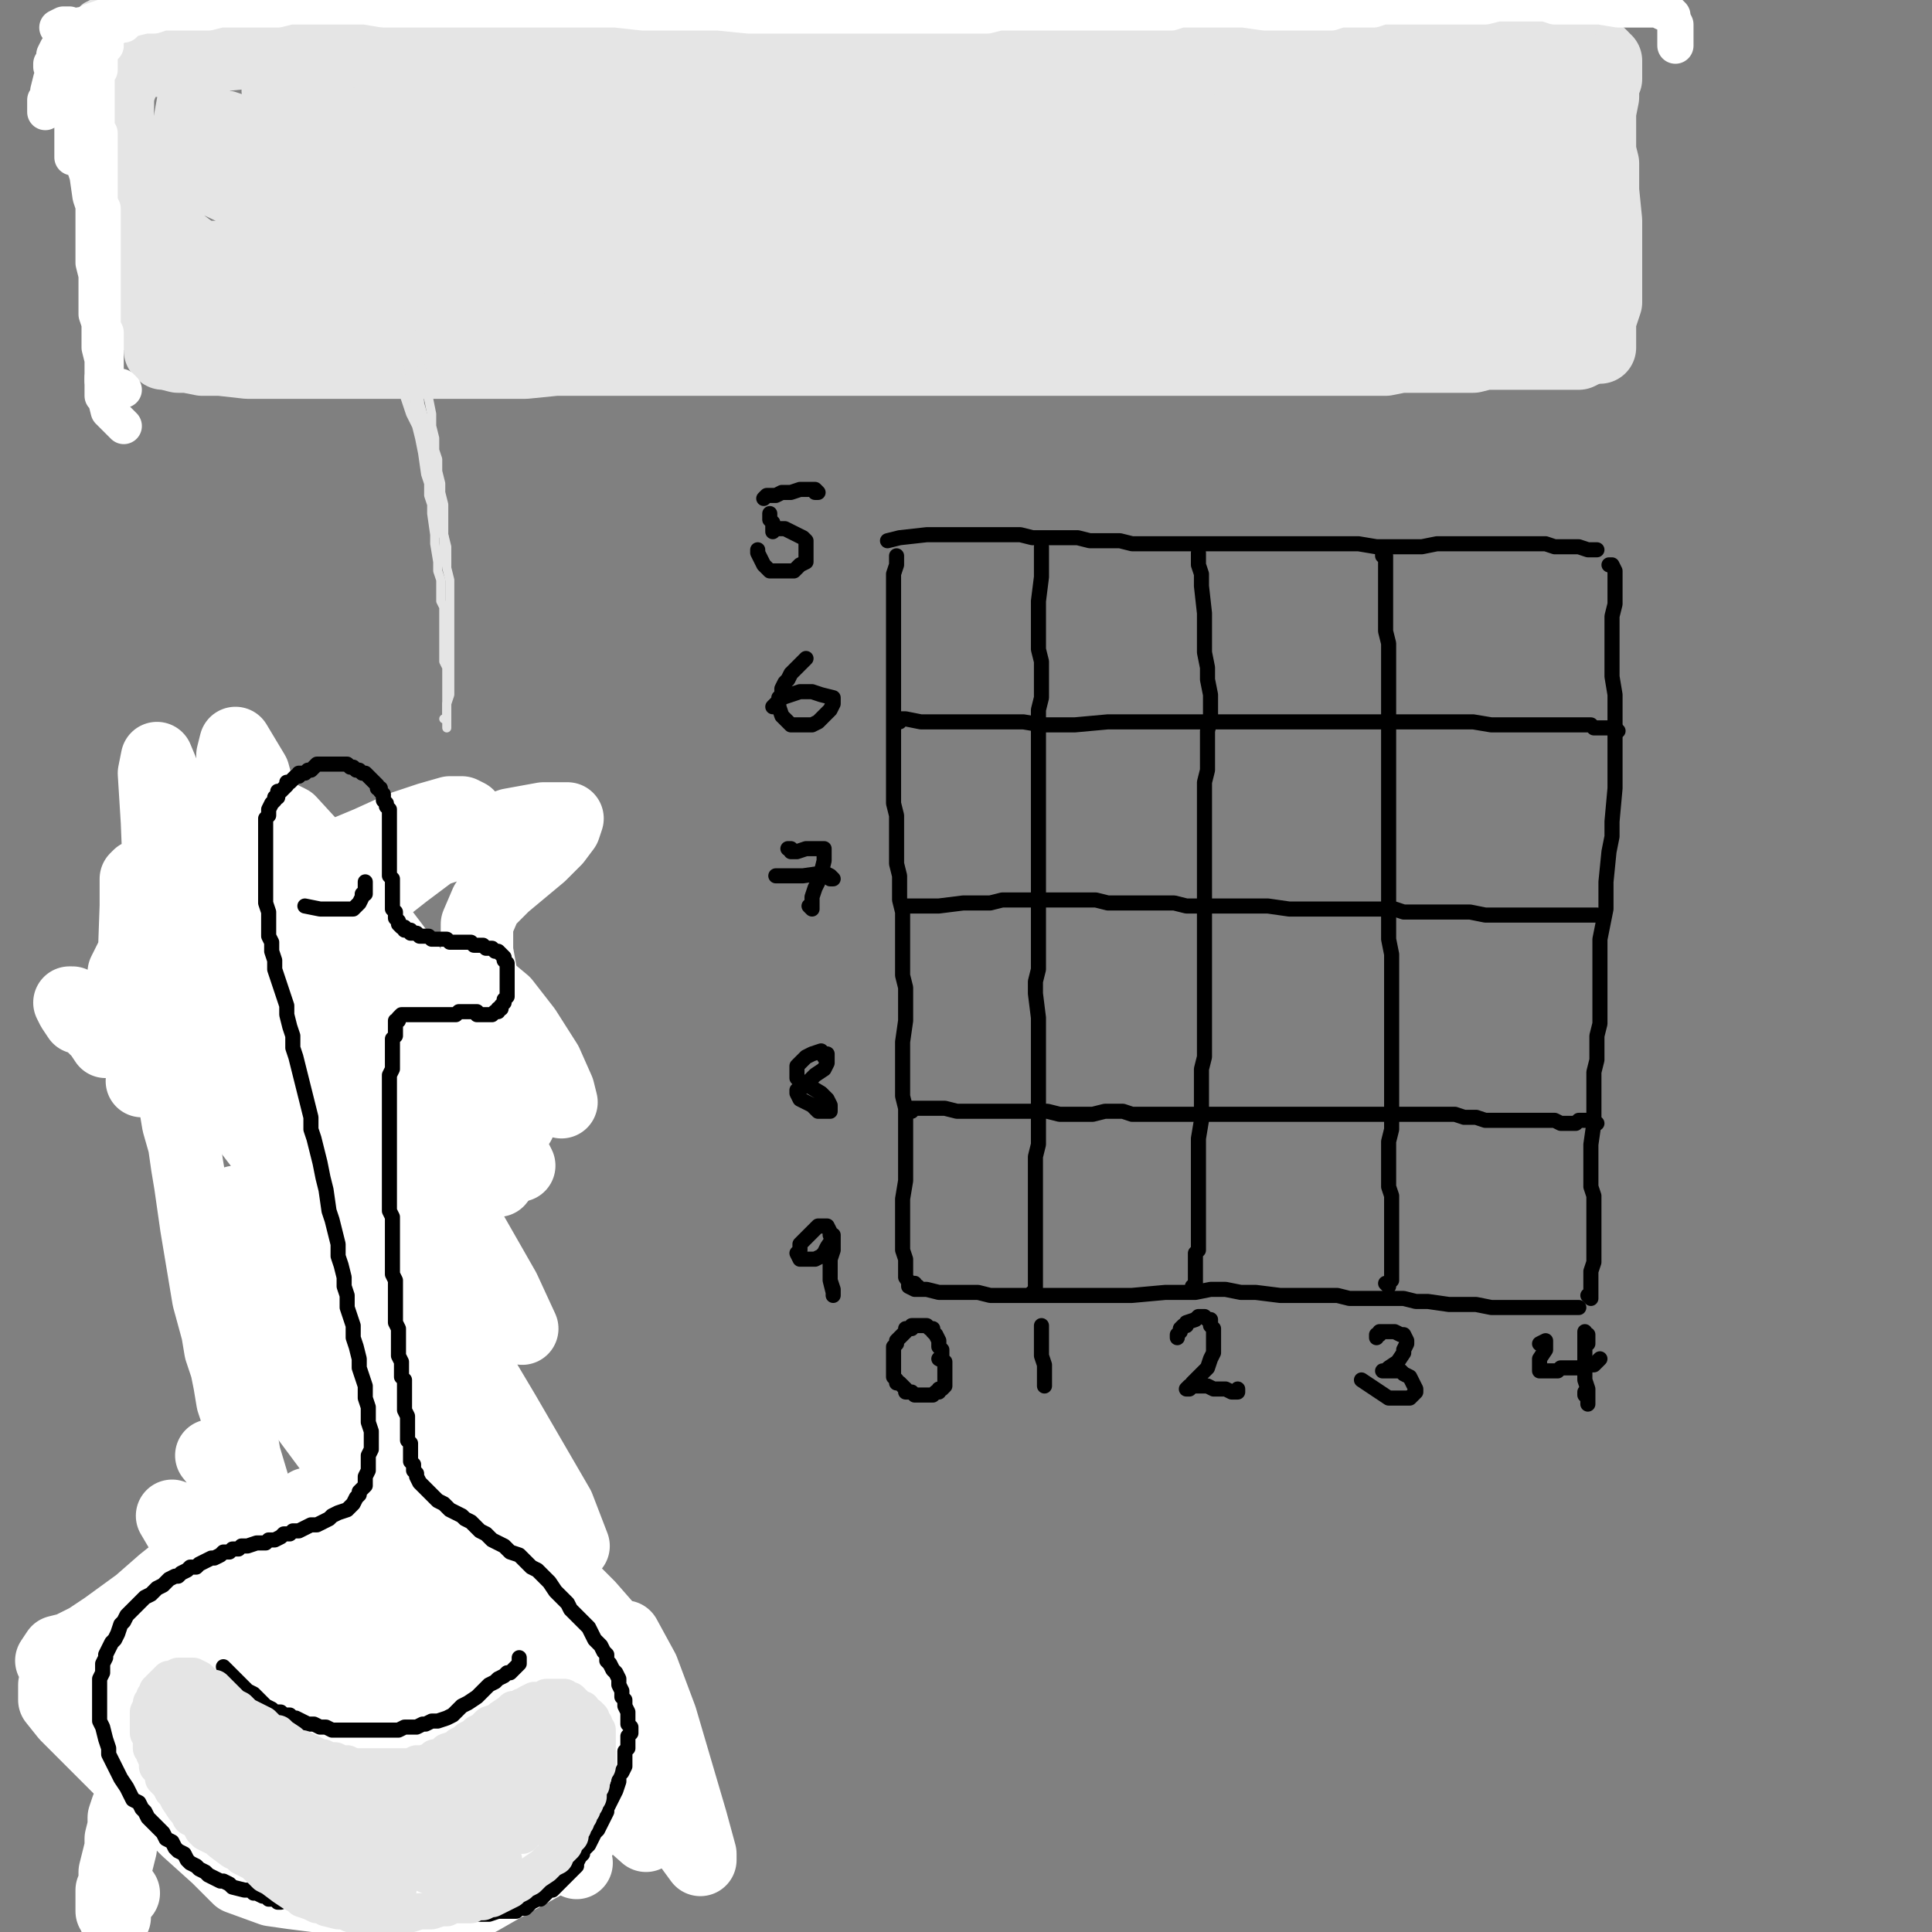 <?xml version="1.0" standalone="yes"?><svg width="640px" height="640px" xmlns="http://www.w3.org/2000/svg" version="1.1"><rect width="100%" height="100%" fill="#808080" stroke="none"/><polyline points="41,632.125 40,633.125 39,633.125 39,633.125 39,632.125 39,631.125 38,629.125 38,626.125 38,624.125 38,622.125 38,620.125 38,618.125 38,613.125 38,611.125 39,608.125 39,606.125 40,603.125 42,598.125 43,596.125 45,594.125 46,592.125 49,589.125 52,588.125 54,586.125 56,585.125 59,584.125 61,583.125 63,582.125 65,581.125 68,579.125 71,578.125 73,576.125 76,575.125 79,573.125 81,571.125 88,567.125 90,565.125 92,562.125 94,559.125 95,556.125 96,553.125 97,550.125 97,546.125 98,542.125 98,538.125 98,532.125 97,523.125 96,518.125 95,512.125 93,502.125 91,497.125 90,491.125 89,486.125 87,481.125 86,475.125 85,470.125 83,466.125 82,460.125 80,454.125 79,447.125 77,441.125 76,435.125 74,429.125 73,422.125 71,416.125 69,410.125 68,404.125 66,399.125 65,393.125 64,388.125 62,377.125 61,371.125 60,366.125 58,355.125 57,349.125 56,344.125 55,334.125 54,329.125 54,324.125 53,320.125 53,315.125 53,311.125 53,306.125 53,302.125 53,299.125 53,295.125 54,289.125 56,283.125 57,281.125 60,276.125 61,274.125 63,273.125 64,271.125 65,269.125 67,268.125 69,267.125 70,266.125 72,266.125 74,265.125 76,265.125 77,265.125 79,265.125 81,265.125 84,266.125 87,267.125 91,269.125 92,271.125 94,272.125 95,274.125 96,275.125 98,279.125 99,281.125 101,284.125 102,286.125 103,288.125 104,291.125 104,294.125 105,296.125 105,299.125 105,301.125 106,304.125 106,309.125 107,311.125 107,313.125 108,315.125 109,317.125 110,318.125 111,320.125 112,321.125 114,322.125 115,323.125 117,324.125 119,324.125 121,325.125 125,326.125 127,327.125 129,327.125 131,327.125 134,328.125 137,328.125 139,329.125 142,329.125 144,329.125 150,330.125 153,331.125 155,331.125 158,332.125 161,335.125 163,337.125 164,338.125 166,341.125 167,343.125 168,348.125 169,353.125 170,356.125 170,358.125 170,360.125 170,362.125 170,363.125 169,364.125 168,365.125 167,366.125 166,367.125 163,368.125 160,369.125 158,369.125 157,370.125 155,370.125 153,370.125 151,370.125 150,370.125 149,370.125 147,370.125 146,370.125 145,370.125 143,370.125 142,370.125 139,369.125 138,369.125 137,369.125 135,369.125 134,369.125 132,369.125 132,368.125 130,368.125 130,368.125 129,368.125 128,368.125 127,367.125 127,367.125 126,367.125 126,367.125 125,366.125 124,366.125 124,366.125 123,366.125 123,366.125 123,366.125 122,366.125 121,366.125 121,366.125 120,366.125 120,366.125 120,366.125 119,366.125 118,366.125 118,366.125 118,366.125 118,366.125 118,366.125 117,366.125 117,366.125 117,366.125 116,366.125 116,366.125 116,366.125 116,366.125 115,366.125 115,366.125 115,366.125 115,366.125 115,366.125 114,366.125 114,366.125 114,366.125 114,367.125 114,367.125 113,367.125 113,367.125 113,368.125 113,368.125 113,369.125 113,369.125 112,369.125 113,370.125 113,371.125 113,371.125 113,371.125 113,372.125 113,372.125 113,373.125 114,373.125 114,374.125 114,374.125 114,374.125 114,376.125 114,376.125 115,377.125 116,378.125 116,378.125 117,379.125 118,379.125 119,380.125 120,380.125 120,381.125 122,381.125 123,382.125 124,382.125 125,382.125 127,383.125 128,383.125 129,383.125 130,384.125 131,385.125 132,386.125 132,387.125 132,388.125 132,389.125 132,389.125 131,390.125 130,390.125 129,391.125 128,392.125 126,392.125 125,392.125 125,392.125 124,392.125 123,392.125 123,392.125 122,392.125 121,392.125 120,392.125 119,393.125 118,393.125 117,393.125 116,394.125 115,395.125 115,395.125 115,396.125 114,396.125 114,397.125 115,398.125 115,398.125 116,399.125 117,400.125 118,400.125 119,401.125 120,401.125 121,402.125 122,403.125 123,403.125 123,404.125 124,404.125 124,404.125 124,405.125 124,405.125 124,406.125 122,407.125 121,408.125 120,408.125 120,409.125 119,409.125 118,410.125 118,410.125 118,410.125 117,411.125 117,412.125 117,412.125 117,413.125 117,413.125 117,414.125 118,414.125 118,415.125 119,416.125 120,417.125 121,417.125 122,418.125 123,419.125 124,420.125 124,420.125 124,421.125 125,422.125 125,422.125 125,423.125 125,423.125 125,424.125 124,424.125 124,425.125 123,425.125 123,425.125 122,426.125 122,426.125 121,427.125 120,427.125 120,427.125 120,428.125 119,428.125 119,429.125 119,430.125 119,430.125 119,431.125 119,431.125 119,432.125 119,432.125 120,432.125 120,433.125 121,434.125 122,434.125 123,435.125 124,436.125 125,437.125 126,438.125 127,439.125 127,439.125 127,440.125 127,440.125 127,441.125 127,441.125 127,441.125 126,442.125 125,443.125 124,443.125 123,444.125 123,444.125 122,445.125 122,445.125 122,446.125 122,446.125 122,447.125 123,449.125 124,450.125 126,451.125 126,452.125 127,453.125 128,454.125 128,454.125 128,455.125 127,456.125 126,456.125 125,456.125 125,457.125 124,457.125 125,459.125 126,459.125 127,460.125 128,461.125 128,462.125 126,463.125 122,465.125 116,466.125 " fill="none" stroke="#000000" stroke-width="5px" stroke-linecap="round" stroke-linejoin="round" /><polyline points="98,314.125 98,314.125 98,314.125 98,313.125 98,313.125 98,312.125 98,311.125 98,310.125 99,309.125 99,308.125 99,307.125 99,303.125 99,300.125 99,298.125 98,297.125 98,295.125 97,292.125 96,291.125 95,290.125 94,289.125 92,287.125 91,287.125 89,286.125 87,286.125 86,286.125 84,286.125 82,286.125 79,287.125 77,288.125 75,289.125 73,290.125 71,292.125 69,294.125 67,296.125 66,298.125 64,300.125 63,303.125 63,305.125 62,308.125 62,311.125 62,314.125 62,317.125 63,319.125 64,321.125 65,323.125 66,325.125 68,326.125 70,328.125 72,329.125 74,329.125 77,330.125 79,330.125 83,329.125 87,328.125 90,326.125 95,323.125 97,320.125 98,317.125 99,314.125 99,312.125 98,310.125 98,308.125 " fill="none" stroke="#000000" stroke-width="5px" stroke-linecap="round" stroke-linejoin="round" /><polyline points="159,267.125 160,267.125 159,267.125 158,268.125 156,269.125 154,271.125 152,273.125 145,277.125 142,279.125 138,282.125 135,285.125 127,290.125 123,292.125 119,294.125 110,299.125 102,303.125 98,306.125 91,310.125 87,312.125 85,313.125 82,315.125 78,317.125 71,320.125 68,322.125 65,323.125 62,325.125 59,327.125 53,329.125 52,330.125 50,331.125 46,333.125 44,334.125 43,335.125 40,336.125 39,337.125 38,337.125 37,338.125 37,338.125 37,338.125 37,339.125 37,339.125 37,339.125 37,339.125 37,339.125 38,339.125 38,339.125 38,339.125 38,339.125 38,338.125 " fill="none" stroke="#000000" stroke-width="5px" stroke-linecap="round" stroke-linejoin="round" /><polyline points="41,627.125 41,627.125 40,628.125 40,628.125 40,628.125 39,628.125 39,627.125 38,627.125 38,626.125 37,626.125 37,627.125 37,630.125 37,631.125 37,633.125 38,634.125 38,635.125 38,635.125 38,634.125 38,632.125 38,630.125 38,627.125 38,623.125 38,620.125 39,616.125 40,612.125 40,609.125 41,605.125 41,602.125 42,599.125 43,597.125 45,594.125 46,592.125 48,589.125 53,586.125 55,585.125 59,582.125 62,581.125 65,580.125 67,578.125 73,576.125 75,575.125 78,574.125 81,572.125 85,570.125 89,566.125 91,563.125 93,560.125 95,553.125 96,549.125 96,544.125 96,540.125 95,530.125 94,525.125 90,513.125 88,507.125 87,502.125 84,492.125 81,482.125 80,476.125 79,470.125 77,464.125 76,458.125 75,453.125 73,447.125 72,441.125 69,430.125 68,424.125 66,412.125 65,406.125 63,392.125 62,386.125 61,379.125 59,372.125 58,366.125 56,354.125 55,348.125 55,342.125 54,337.125 53,332.125 53,327.125 52,322.125 53,312.125 54,308.125 55,303.125 58,295.125 60,291.125 63,288.125 66,285.125 69,282.125 72,278.125 77,274.125 80,272.125 84,270.125 87,270.125 89,271.125 90,272.125 92,275.125 94,280.125 95,285.125 96,292.125 100,305.125 102,311.125 104,317.125 106,322.125 111,330.125 115,332.125 118,334.125 126,336.125 131,336.125 141,334.125 147,333.125 152,332.125 161,332.125 164,334.125 166,336.125 167,339.125 167,343.125 166,348.125 164,353.125 159,362.125 151,366.125 144,364.125 137,359.125 122,346.125 113,337.125 114,338.125 118,343.125 133,363.125 141,374.125 148,384.125 153,391.125 154,394.125 152,392.125 138,374.125 128,361.125 120,350.125 113,342.125 110,340.125 111,343.125 123,369.125 139,404.125 143,417.125 141,424.125 135,418.125 127,406.125 119,393.125 111,381.125 107,374.125 108,374.125 113,382.125 123,398.125 133,419.125 149,453.125 150,459.125 146,456.125 136,444.125 125,426.125 113,407.125 103,393.125 99,390.125 105,403.125 124,446.125 131,464.125 134,473.125 131,474.125 125,466.125 116,451.125 106,432.125 97,417.125 93,409.125 94,409.125 100,418.125 109,433.125 128,471.125 134,482.125 135,485.125 133,482.125 129,472.125 122,455.125 114,436.125 105,417.125 97,399.125 91,382.125 86,368.125 84,357.125 90,344.125 96,341.125 104,339.125 114,336.125 125,335.125 137,337.125 150,341.125 162,348.125 172,355.125 180,361.125 186,365.125 185,361.125 181,352.125 174,341.125 167,332.125 161,327.125 156,337.125 156,352.125 158,367.125 160,379.125 162,388.125 165,391.125 168,387.125 169,378.125 170,366.125 168,353.125 164,339.125 160,326.125 158,315.125 158,306.125 161,299.125 167,293.125 173,288.125 179,283.125 184,278.125 187,274.125 188,271.125 186,271.125 180,271.125 169,273.125 155,278.125 140,283.125 126,286.125 113,288.125 102,290.125 94,291.125 90,292.125 88,293.125 88,292.125 92,291.125 100,288.125 110,284.125 122,279.125 133,274.125 142,271.125 149,269.125 153,269.125 155,270.125 153,273.125 146,280.125 134,289.125 120,300.125 104,313.125 90,324.125 80,331.125 68,341.125 53,353.125 50,355.125 48,357.125 47,358.125 50,354.125 55,347.125 60,336.125 64,323.125 68,310.125 70,301.125 73,296.125 77,298.125 86,319.125 91,335.125 94,344.125 95,346.125 93,339.125 89,321.125 85,302.125 82,284.125 78,263.125 77,250.125 78,246.125 84,256.125 90,278.125 94,299.125 96,313.125 97,320.125 96,319.125 93,312.125 88,298.125 85,286.125 81,274.125 77,264.125 75,261.125 75,268.125 78,284.125 83,312.125 88,328.125 88,331.125 85,327.125 79,316.125 71,296.125 62,275.125 52,251.125 51,256.125 52,272.125 53,297.125 54,334.125 53,338.125 51,335.125 50,328.125 49,319.125 48,307.125 48,297.125 46,290.125 45,291.125 45,300.125 44,328.125 46,339.125 47,344.125 48,342.125 48,335.125 48,318.125 46,314.125 44,316.125 41,322.125 40,331.125 38,339.125 37,343.125 35,345.125 33,342.125 29,338.125 26,334.125 24,332.125 23,332.125 24,334.125 26,337.125 29,337.125 " fill="none" stroke="#ffffff" stroke-width="24px" stroke-linecap="round" stroke-linejoin="round" /><polyline points="114,632.125 113,633.125 113,633.125 112,633.125 111,633.125 108,632.125 106,631.125 101,629.125 98,628.125 95,626.125 92,624.125 89,623.125 86,622.125 83,621.125 79,619.125 74,617.125 65,612.125 61,610.125 57,607.125 54,605.125 51,603.125 48,601.125 45,598.125 41,595.125 38,592.125 35,589.125 32,586.125 30,582.125 28,579.125 26,576.125 25,572.125 23,565.125 22,561.125 22,557.125 23,554.125 24,551.125 25,549.125 27,546.125 31,541.125 36,536.125 39,534.125 42,532.125 44,530.125 48,527.125 52,524.125 59,521.125 62,520.125 65,518.125 69,517.125 73,516.125 76,515.125 80,514.125 86,513.125 90,512.125 94,511.125 97,511.125 101,510.125 104,509.125 107,508.125 109,507.125 111,506.125 112,504.125 113,502.125 113,499.125 113,493.125 113,489.125 112,485.125 111,480.125 109,475.125 108,469.125 104,459.125 102,454.125 98,443.125 96,437.125 95,431.125 93,425.125 91,418.125 89,412.125 87,405.125 85,400.125 82,388.125 80,382.125 79,375.125 77,369.125 75,363.125 74,356.125 72,350.125 70,344.125 69,338.125 68,332.125 66,326.125 66,321.125 65,317.125 65,312.125 65,308.125 67,301.125 69,295.125 71,292.125 72,289.125 76,284.125 77,282.125 79,280.125 81,279.125 85,276.125 87,276.125 88,275.125 90,275.125 92,275.125 93,275.125 94,275.125 95,275.125 98,277.125 99,278.125 100,279.125 102,281.125 104,284.125 105,286.125 106,289.125 107,290.125 107,294.125 108,295.125 108,297.125 108,299.125 108,303.125 108,306.125 109,308.125 110,310.125 110,312.125 111,314.125 111,315.125 112,317.125 113,318.125 114,318.125 115,319.125 116,319.125 117,319.125 118,319.125 119,319.125 121,319.125 123,319.125 125,319.125 127,319.125 128,319.125 132,319.125 134,319.125 136,319.125 138,320.125 140,320.125 142,321.125 144,322.125 146,325.125 148,327.125 148,329.125 149,331.125 150,332.125 150,334.125 151,336.125 151,339.125 151,341.125 151,342.125 151,343.125 150,343.125 149,344.125 147,345.125 145,346.125 143,347.125 142,347.125 140,347.125 139,347.125 137,347.125 136,347.125 134,347.125 133,347.125 131,348.125 129,348.125 128,348.125 126,347.125 124,347.125 123,347.125 122,347.125 121,347.125 120,347.125 119,348.125 119,348.125 118,348.125 118,349.125 118,349.125 117,350.125 117,350.125 117,351.125 117,352.125 116,353.125 116,354.125 116,355.125 116,357.125 116,358.125 116,360.125 116,364.125 116,366.125 117,368.125 117,370.125 118,373.125 118,375.125 119,378.125 119,381.125 120,386.125 121,389.125 121,392.125 122,395.125 122,398.125 122,401.125 122,404.125 123,406.125 123,409.125 123,412.125 124,418.125 124,421.125 125,423.125 125,426.125 126,429.125 126,432.125 127,437.125 128,440.125 129,443.125 129,446.125 131,451.125 131,454.125 132,457.125 132,459.125 133,462.125 134,464.125 134,466.125 135,469.125 135,471.125 136,473.125 136,475.125 137,477.125 137,482.125 138,484.125 138,485.125 139,487.125 139,489.125 140,491.125 141,492.125 141,494.125 142,495.125 143,497.125 144,500.125 145,502.125 148,505.125 150,507.125 152,509.125 155,512.125 162,517.125 166,520.125 170,523.125 174,527.125 179,530.125 184,534.125 189,539.125 194,543.125 199,547.125 203,551.125 207,556.125 210,560.125 213,569.125 214,573.125 214,578.125 213,583.125 210,588.125 207,594.125 203,600.125 196,607.125 192,611.125 185,616.125 179,620.125 172,625.125 164,629.125 159,631.125 " fill="none" stroke="#000000" stroke-width="5px" stroke-linecap="round" stroke-linejoin="round" /><polyline points="116,322.125 107,301.125 99,287.125 94,275.125 92,270.125 96,272.125 107,284.125 124,305.125 143,330.125 160,354.125 170,369.125 172,372.125 166,367.125 154,352.125 139,330.125 123,308.125 108,288.125 99,276.125 98,276.125 106,287.125 121,307.125 139,334.125 156,360.125 168,378.125 172,386.125 168,384.125 157,370.125 140,348.125 118,321.125 96,296.125 84,283.125 72,271.125 67,269.125 76,282.125 103,322.125 128,362.125 151,399.125 167,427.125 173,440.125 169,439.125 157,424.125 139,398.125 117,367.125 95,337.125 83,323.125 72,312.125 70,313.125 88,340.125 114,381.125 142,426.125 167,468.125 185,499.125 190,512.125 184,508.125 169,488.125 147,455.125 121,416.125 95,382.125 77,359.125 64,344.125 54,334.125 57,341.125 90,384.125 125,434.125 155,481.125 178,518.125 187,537.125 184,539.125 173,525.125 154,498.125 129,462.125 104,428.125 88,409.125 78,398.125 79,401.125 133,473.125 166,522.125 211,597.125 214,608.125 205,600.125 188,575.125 163,537.125 132,495.125 101,456.125 75,431.125 82,443.125 111,482.125 142,527.125 170,571.125 188,603.125 191,617.125 183,613.125 165,593.125 140,561.125 112,525.125 90,500.125 76,486.125 70,482.125 86,502.125 113,539.125 157,608.125 164,625.125 160,625.125 146,609.125 98,545.125 66,510.125 57,502.125 77,536.125 128,615.125 139,637.125 137,641.125 126,631.125 88,582.125 72,563.125 60,550.125 50,540.125 45,535.125 84,585.125 101,611.125 107,622.125 103,621.125 92,609.125 82,597.125 67,581.125 57,570.125 48,560.125 42,555.125 41,556.125 54,575.125 74,609.125 76,617.125 72,615.125 62,606.125 53,596.125 36,575.125 27,564.125 20,555.125 17,550.125 19,547.125 23,546.125 29,543.125 35,539.125 46,531.125 54,524.125 59,520.125 62,519.125 64,519.125 63,521.125 59,526.125 54,530.125 48,535.125 40,541.125 32,546.125 24,550.125 20,554.125 18,558.125 18,563.125 22,568.125 29,575.125 41,587.125 55,599.125 62,606.125 68,611.125 76,619.125 79,622.125 90,626.125 97,627.125 105,628.125 114,629.125 122,629.125 128,631.125 135,632.125 141,632.125 153,631.125 159,629.125 166,625.125 175,620.125 184,615.125 192,608.125 200,601.125 207,592.125 211,583.125 212,563.125 202,540.125 195,532.125 190,527.125 188,526.125 189,531.125 201,565.125 212,584.125 221,601.125 232,616.125 232,614.125 229,603.125 219,569.125 213,553.125 207,542.125 198,543.125 194,557.125 184,590.125 179,601.125 163,601.125 151,588.125 139,570.125 128,550.125 117,529.125 109,511.125 103,500.125 102,498.125 111,515.125 115,527.125 117,533.125 117,535.125 117,532.125 116,525.125 117,515.125 117,503.125 118,490.125 119,477.125 119,463.125 119,449.125 116,434.125 113,417.125 108,400.125 102,384.125 95,369.125 89,357.125 84,348.125 79,338.125 71,316.125 69,306.125 68,298.125 66,286.125 65,284.125 64,287.125 63,296.125 62,308.125 61,319.125 66,332.125 69,333.125 72,332.125 73,327.125 75,318.125 76,307.125 76,297.125 76,290.125 72,289.125 60,309.125 " fill="none" stroke="#ffffff" stroke-width="24px" stroke-linecap="round" stroke-linejoin="round" /><polyline points="93,630.125 93,630.125 92,630.125 92,630.125 91,629.125 90,629.125 89,629.125 88,628.125 87,628.125 85,627.125 84,627.125 83,626.125 82,626.125 81,626.125 77,625.125 76,624.125 74,623.125 73,623.125 71,622.125 69,621.125 68,620.125 66,619.125 65,618.125 63,617.125 62,616.125 61,614.125 59,613.125 58,612.125 57,610.125 55,609.125 54,607.125 53,606.125 52,605.125 50,603.125 49,602.125 48,600.125 47,599.125 46,597.125 44,596.125 43,594.125 42,592.125 40,589.125 39,587.125 38,585.125 36,581.125 36,579.125 35,576.125 34,572.125 33,570.125 33,568.125 33,565.125 33,561.125 33,559.125 33,558.125 33,556.125 34,554.125 34,551.125 35,549.125 35,548.125 36,546.125 37,544.125 38,543.125 39,541.125 40,538.125 41,537.125 42,535.125 43,534.125 45,532.125 48,529.125 50,528.125 51,527.125 52,526.125 54,525.125 55,524.125 56,523.125 58,522.125 59,522.125 60,521.125 62,520.125 63,519.125 65,519.125 66,518.125 68,517.125 70,516.125 71,516.125 73,515.125 74,514.125 76,514.125 77,513.125 79,513.125 80,512.125 82,512.125 85,511.125 86,511.125 88,511.125 89,510.125 91,510.125 93,509.125 94,508.125 96,508.125 97,507.125 99,507.125 101,506.125 103,505.125 105,505.125 107,504.125 109,503.125 110,502.125 112,501.125 115,500.125 116,499.125 117,498.125 118,496.125 119,495.125 119,494.125 120,493.125 121,492.125 121,490.125 121,489.125 122,487.125 122,486.125 122,484.125 122,482.125 123,480.125 123,478.125 123,476.125 123,474.125 122,471.125 122,469.125 122,466.125 121,463.125 121,459.125 120,456.125 119,453.125 119,450.125 118,446.125 117,443.125 117,439.125 116,436.125 115,433.125 115,429.125 114,426.125 114,423.125 113,419.125 112,416.125 112,412.125 111,408.125 110,404.125 109,401.125 108,394.125 107,390.125 106,385.125 105,381.125 104,377.125 103,374.125 103,370.125 102,366.125 101,362.125 100,358.125 99,354.125 98,350.125 97,347.125 97,343.125 96,340.125 95,336.125 95,333.125 94,330.125 93,327.125 92,324.125 91,321.125 91,318.125 90,315.125 90,312.125 89,310.125 89,307.125 89,305.125 89,302.125 88,299.125 88,297.125 88,295.125 88,293.125 88,291.125 88,289.125 88,287.125 88,285.125 88,284.125 88,282.125 88,280.125 88,279.125 88,277.125 88,276.125 88,274.125 88,273.125 88,271.125 89,270.125 89,269.125 89,268.125 90,266.125 91,265.125 91,264.125 92,264.125 92,262.125 93,262.125 94,261.125 95,260.125 95,259.125 96,259.125 97,258.125 98,257.125 99,257.125 99,256.125 101,256.125 102,255.125 103,255.125 104,254.125 104,254.125 105,253.125 106,253.125 107,253.125 108,253.125 110,253.125 111,253.125 112,253.125 113,253.125 114,253.125 115,253.125 115,253.125 116,254.125 117,254.125 118,255.125 119,255.125 120,256.125 121,256.125 122,257.125 122,257.125 123,258.125 124,259.125 124,259.125 125,260.125 125,261.125 126,261.125 126,262.125 127,263.125 127,264.125 127,265.125 128,266.125 128,267.125 129,268.125 129,269.125 129,270.125 129,271.125 129,272.125 129,273.125 129,274.125 129,276.125 129,277.125 129,278.125 129,279.125 129,280.125 129,282.125 129,283.125 129,284.125 129,286.125 129,287.125 129,289.125 129,290.125 130,291.125 130,293.125 130,294.125 130,295.125 130,296.125 130,298.125 130,299.125 130,300.125 130,301.125 131,302.125 131,303.125 131,304.125 132,305.125 132,306.125 133,307.125 134,307.125 134,308.125 136,308.125 136,309.125 137,309.125 138,309.125 139,310.125 140,310.125 141,310.125 142,310.125 143,311.125 144,311.125 145,311.125 146,311.125 147,311.125 147,311.125 148,311.125 149,312.125 150,312.125 151,312.125 152,312.125 153,312.125 154,312.125 155,312.125 156,312.125 157,313.125 158,313.125 159,313.125 159,313.125 160,313.125 161,314.125 161,314.125 162,314.125 163,314.125 164,315.125 164,315.125 165,315.125 165,315.125 166,316.125 167,317.125 167,317.125 167,318.125 168,319.125 168,320.125 168,320.125 168,321.125 168,322.125 168,323.125 168,324.125 168,325.125 168,325.125 168,326.125 168,327.125 168,328.125 168,329.125 168,329.125 168,330.125 167,331.125 167,331.125 167,332.125 167,332.125 166,333.125 166,333.125 166,334.125 165,334.125 165,335.125 165,335.125 164,335.125 163,336.125 162,336.125 161,336.125 160,336.125 160,336.125 158,336.125 158,335.125 157,335.125 155,335.125 154,335.125 153,335.125 152,335.125 151,336.125 150,336.125 148,336.125 147,336.125 146,336.125 145,336.125 144,336.125 143,336.125 143,336.125 141,336.125 141,336.125 140,336.125 139,336.125 139,336.125 138,336.125 137,336.125 137,336.125 136,336.125 135,336.125 135,336.125 135,336.125 134,336.125 134,336.125 134,336.125 133,336.125 133,336.125 133,336.125 132,337.125 132,337.125 132,337.125 132,337.125 132,338.125 131,338.125 131,338.125 131,339.125 131,339.125 131,340.125 131,340.125 131,341.125 131,342.125 131,343.125 131,343.125 130,344.125 130,345.125 130,347.125 130,348.125 130,350.125 130,351.125 130,352.125 130,354.125 129,356.125 129,358.125 129,359.125 129,361.125 129,363.125 129,365.125 129,367.125 129,369.125 129,371.125 129,373.125 129,375.125 129,377.125 129,379.125 129,381.125 129,383.125 129,385.125 129,387.125 129,389.125 129,391.125 129,393.125 129,395.125 129,397.125 129,399.125 129,401.125 130,403.125 130,405.125 130,407.125 130,409.125 130,412.125 130,414.125 130,416.125 130,418.125 130,420.125 130,422.125 131,424.125 131,426.125 131,428.125 131,430.125 131,432.125 131,434.125 131,436.125 131,438.125 132,440.125 132,442.125 132,444.125 132,445.125 132,447.125 132,449.125 133,451.125 133,452.125 133,454.125 133,456.125 134,457.125 134,459.125 134,460.125 134,462.125 134,463.125 134,465.125 134,466.125 134,467.125 135,469.125 135,470.125 135,471.125 135,472.125 135,473.125 135,474.125 135,475.125 135,476.125 135,477.125 136,478.125 136,479.125 136,480.125 136,481.125 136,482.125 136,483.125 136,484.125 137,485.125 137,486.125 137,487.125 138,488.125 138,489.125 139,491.125 140,492.125 141,493.125 142,494.125 143,495.125 144,496.125 145,497.125 147,498.125 148,499.125 149,500.125 151,501.125 153,502.125 154,503.125 156,504.125 158,506.125 159,507.125 161,508.125 163,510.125 165,511.125 167,512.125 169,514.125 172,515.125 174,517.125 176,519.125 178,520.125 180,522.125 182,524.125 184,527.125 186,529.125 188,531.125 189,533.125 191,535.125 193,537.125 195,539.125 196,541.125 197,543.125 199,545.125 200,547.125 201,548.125 201,550.125 202,551.125 203,553.125 204,554.125 205,556.125 205,558.125 206,560.125 206,562.125 207,563.125 207,565.125 208,567.125 208,569.125 208,571.125 209,572.125 209,574.125 208,575.125 208,576.125 208,578.125 208,579.125 207,580.125 207,582.125 207,583.125 207,585.125 206,587.125 205,588.125 205,590.125 204,593.125 203,595.125 202,597.125 201,599.125 201,600.125 200,602.125 199,604.125 198,606.125 197,607.125 196,609.125 195,611.125 194,612.125 193,613.125 193,614.125 192,615.125 191,617.125 191,618.125 190,619.125 189,620.125 188,621.125 187,622.125 186,623.125 185,624.125 184,625.125 183,626.125 182,626.125 181,627.125 180,628.125 179,629.125 178,629.125 176,630.125 175,631.125 174,632.125 173,632.125 172,632.125 171,633.125 169,633.125 168,633.125 165,633.125 162,634.125 157,634.125 153,634.125 " fill="none" stroke="#000000" stroke-width="5px" stroke-linecap="round" stroke-linejoin="round" /><polyline points="121,292.125 121,293.125 121,293.125 121,293.125 121,294.125 121,294.125 121,295.125 121,296.125 120,296.125 120,297.125 119,299.125 119,299.125 118,300.125 118,300.125 117,301.125 117,301.125 116,301.125 115,301.125 114,301.125 113,301.125 112,301.125 112,301.125 111,301.125 110,301.125 109,301.125 109,301.125 108,301.125 107,301.125 106,301.125 101,300.125 " fill="none" stroke="#000000" stroke-width="5px" stroke-linecap="round" stroke-linejoin="round" /><polyline points="172,549.125 172,550.125 172,551.125 171,552.125 170,553.125 169,554.125 168,554.125 167,555.125 165,556.125 164,557.125 162,558.125 161,559.125 158,562.125 155,564.125 153,565.125 150,568.125 148,569.125 145,570.125 145,570.125 143,570.125 141,571.125 140,571.125 138,572.125 136,572.125 134,572.125 132,573.125 130,573.125 128,573.125 127,573.125 125,573.125 124,573.125 122,573.125 120,573.125 118,573.125 117,573.125 115,573.125 113,573.125 111,573.125 110,573.125 108,572.125 106,572.125 104,571.125 102,571.125 100,570.125 98,569.125 97,569.125 96,568.125 94,568.125 93,567.125 91,567.125 90,566.125 88,565.125 87,564.125 85,562.125 84,561.125 82,560.125 81,559.125 80,558.125 79,557.125 77,555.125 76,554.125 74,552.125 " fill="none" stroke="#000000" stroke-width="5px" stroke-linecap="round" stroke-linejoin="round" /><polyline points="529,182.125 526,182.125 523,181.125 515,181.125 512,180.125 508,180.125 503,180.125 498,180.125 493,180.125 489,180.125 484,180.125 480,180.125 476,180.125 471,181.125 467,181.125 462,181.125 456,181.125 450,180.125 438,180.125 432,180.125 419,180.125 413,180.125 407,180.125 403,180.125 398,180.125 388,180.125 384,180.125 375,180.125 371,179.125 366,179.125 361,179.125 357,178.125 347,178.125 342,178.125 338,177.125 334,177.125 330,177.125 326,177.125 322,177.125 318,177.125 311,177.125 307,177.125 298,178.125 294,179.125 " fill="none" stroke="#000000" stroke-width="5px" stroke-linecap="round" stroke-linejoin="round" /><polyline points="297,185.125 297,185.125 297,186.125 297,186.125 297,186.125 297,186.125 297,185.125 297,185.125 297,184.125 297,184.125 297,184.125 297,184.125 297,185.125 297,187.125 296,190.125 296,193.125 296,196.125 296,201.125 296,205.125 296,209.125 296,213.125 296,221.125 296,225.125 296,230.125 296,234.125 296,238.125 296,243.125 296,247.125 296,251.125 296,255.125 296,258.125 296,262.125 296,266.125 297,270.125 297,274.125 297,278.125 297,282.125 297,286.125 298,290.125 298,294.125 298,298.125 299,302.125 299,306.125 299,310.125 299,314.125 299,319.125 299,323.125 300,327.125 300,331.125 300,334.125 300,338.125 299,345.125 299,349.125 299,352.125 299,356.125 299,363.125 300,367.125 300,370.125 300,377.125 300,380.125 300,384.125 300,391.125 299,397.125 299,401.125 299,404.125 299,411.125 299,414.125 300,417.125 300,420.125 300,423.125 302,426.125 " fill="none" stroke="#000000" stroke-width="5px" stroke-linecap="round" stroke-linejoin="round" /><polyline points="533,187.125 534,187.125 534,187.125 534,187.125 535,189.125 535,194.125 535,196.125 535,200.125 534,204.125 534,209.125 534,214.125 534,219.125 534,224.125 535,230.125 535,235.125 535,245.125 535,250.125 535,256.125 535,261.125 534,272.125 534,277.125 533,282.125 532,292.125 532,297.125 532,301.125 531,306.125 530,311.125 530,320.125 530,325.125 530,329.125 530,334.125 530,339.125 529,343.125 529,348.125 529,351.125 528,355.125 528,359.125 528,362.125 528,365.125 528,369.125 528,372.125 527,379.125 527,384.125 527,387.125 527,390.125 527,393.125 528,396.125 528,399.125 528,402.125 528,404.125 528,407.125 528,410.125 528,413.125 528,416.125 528,418.125 527,421.125 527,424.125 527,426.125 527,428.125 527,430.125 526,429.125 " fill="none" stroke="#000000" stroke-width="5px" stroke-linecap="round" stroke-linejoin="round" /><polyline points="304,426.125 303,426.125 303,425.125 302,425.125 301,425.125 301,426.125 303,427.125 307,427.125 311,428.125 315,428.125 319,428.125 324,428.125 328,429.125 332,429.125 336,429.125 340,429.125 348,429.125 353,429.125 364,429.125 370,429.125 375,429.125 386,428.125 391,428.125 396,428.125 401,427.125 406,427.125 411,428.125 416,428.125 424,429.125 428,429.125 432,429.125 439,429.125 443,429.125 447,430.125 451,430.125 460,430.125 465,430.125 469,431.125 473,431.125 480,432.125 483,432.125 489,432.125 494,433.125 497,433.125 499,433.125 501,433.125 503,433.125 505,433.125 509,433.125 511,433.125 512,433.125 515,433.125 517,433.125 518,433.125 521,433.125 523,433.125 523,433.125 523,433.125 " fill="none" stroke="#000000" stroke-width="5px" stroke-linecap="round" stroke-linejoin="round" /><polyline points="345,181.125 345,181.125 345,181.125 345,181.125 345,181.125 345,182.125 345,183.125 345,184.125 345,186.125 345,188.125 345,191.125 344,199.125 344,203.125 344,212.125 344,215.125 345,219.125 345,223.125 345,228.125 345,231.125 344,235.125 344,239.125 344,241.125 344,245.125 344,249.125 344,254.125 344,258.125 344,262.125 344,266.125 344,271.125 344,275.125 344,279.125 344,284.125 344,288.125 344,292.125 344,297.125 344,301.125 344,309.125 344,313.125 344,317.125 344,321.125 343,325.125 343,329.125 344,337.125 344,341.125 344,345.125 344,349.125 344,358.125 344,362.125 344,367.125 344,371.125 344,375.125 344,379.125 343,383.125 343,387.125 343,390.125 343,394.125 343,397.125 343,399.125 343,401.125 343,403.125 343,405.125 343,409.125 343,411.125 343,413.125 343,414.125 343,416.125 343,419.125 343,420.125 343,422.125 343,423.125 343,425.125 343,426.125 343,428.125 343,429.125 343,429.125 342,428.125 " fill="none" stroke="#000000" stroke-width="5px" stroke-linecap="round" stroke-linejoin="round" /><polyline points="397,184.125 397,184.125 397,184.125 397,184.125 397,183.125 397,183.125 397,183.125 397,183.125 397,187.125 398,190.125 398,194.125 399,203.125 399,207.125 399,216.125 400,221.125 400,225.125 401,230.125 401,234.125 401,238.125 400,242.125 400,250.125 400,255.125 399,259.125 399,263.125 399,267.125 399,271.125 399,275.125 399,284.125 399,288.125 399,292.125 399,297.125 399,301.125 399,304.125 399,308.125 399,312.125 399,316.125 399,320.125 399,324.125 399,327.125 399,331.125 399,334.125 399,337.125 399,340.125 399,344.125 399,347.125 399,350.125 398,354.125 398,358.125 398,361.125 398,367.125 398,371.125 397,377.125 397,383.125 397,387.125 397,390.125 397,393.125 397,398.125 397,401.125 397,403.125 397,405.125 397,410.125 397,412.125 397,414.125 396,415.125 396,416.125 396,417.125 396,419.125 396,420.125 396,422.125 396,423.125 396,424.125 396,425.125 396,426.125 395,426.125 " fill="none" stroke="#000000" stroke-width="5px" stroke-linecap="round" stroke-linejoin="round" /><polyline points="458,183.125 458,183.125 458,184.125 459,184.125 459,185.125 459,185.125 459,186.125 459,191.125 459,194.125 459,198.125 459,201.125 459,205.125 459,209.125 460,213.125 460,217.125 460,221.125 460,229.125 460,237.125 460,241.125 460,245.125 460,249.125 460,253.125 460,256.125 460,260.125 460,263.125 460,270.125 460,273.125 460,276.125 460,279.125 460,283.125 460,287.125 460,290.125 460,294.125 460,298.125 460,302.125 460,307.125 460,311.125 461,316.125 461,325.125 461,329.125 461,333.125 461,337.125 461,341.125 461,345.125 461,349.125 461,352.125 461,355.125 461,358.125 461,362.125 461,365.125 461,368.125 461,371.125 461,374.125 460,378.125 460,382.125 460,389.125 460,393.125 461,396.125 461,402.125 461,405.125 461,408.125 461,411.125 461,413.125 461,415.125 461,417.125 461,418.125 461,419.125 461,421.125 461,422.125 461,422.125 461,423.125 461,424.125 461,424.125 460,425.125 460,425.125 460,425.125 460,425.125 460,426.125 460,426.125 460,426.125 459,425.125 " fill="none" stroke="#000000" stroke-width="5px" stroke-linecap="round" stroke-linejoin="round" /><polyline points="301,368.125 302,368.125 302,367.125 303,367.125 305,367.125 306,367.125 308,367.125 310,367.125 313,367.125 317,368.125 322,368.125 326,368.125 331,368.125 335,368.125 339,368.125 343,368.125 347,368.125 351,369.125 355,369.125 359,369.125 362,369.125 366,368.125 369,368.125 372,368.125 375,369.125 378,369.125 382,369.125 385,369.125 389,369.125 392,369.125 395,369.125 399,369.125 403,369.125 407,369.125 413,369.125 418,369.125 424,369.125 430,369.125 435,369.125 440,369.125 446,369.125 451,369.125 457,369.125 462,369.125 466,369.125 470,369.125 474,369.125 478,369.125 482,369.125 485,370.125 489,370.125 492,371.125 495,371.125 498,371.125 501,371.125 504,371.125 507,371.125 509,371.125 512,371.125 515,371.125 517,372.125 519,372.125 520,372.125 522,372.125 523,371.125 523,371.125 524,371.125 525,371.125 526,371.125 526,371.125 527,371.125 527,371.125 528,372.125 528,372.125 529,372.125 529,372.125 529,372.125 " fill="none" stroke="#000000" stroke-width="5px" stroke-linecap="round" stroke-linejoin="round" /><polyline points="299,300.125 299,300.125 299,300.125 299,300.125 300,300.125 300,300.125 300,300.125 300,300.125 300,300.125 301,300.125 305,300.125 308,300.125 311,300.125 319,299.125 323,299.125 328,299.125 332,298.125 337,298.125 341,298.125 346,298.125 350,298.125 354,298.125 359,298.125 363,298.125 367,299.125 374,299.125 378,299.125 382,299.125 385,299.125 389,299.125 393,300.125 396,300.125 400,300.125 403,300.125 410,300.125 414,300.125 417,300.125 420,300.125 427,301.125 430,301.125 434,301.125 437,301.125 440,301.125 448,301.125 451,301.125 455,301.125 462,301.125 465,302.125 468,302.125 470,302.125 474,302.125 477,302.125 479,302.125 482,302.125 484,302.125 487,302.125 492,303.125 495,303.125 497,303.125 500,303.125 502,303.125 505,303.125 508,303.125 512,303.125 514,303.125 516,303.125 519,303.125 520,303.125 521,303.125 522,303.125 523,303.125 524,303.125 525,303.125 525,303.125 526,303.125 527,303.125 528,303.125 528,303.125 529,303.125 529,303.125 529,303.125 528,303.125 " fill="none" stroke="#000000" stroke-width="5px" stroke-linecap="round" stroke-linejoin="round" /><polyline points="298,239.125 298,239.125 298,239.125 298,239.125 298,238.125 298,238.125 300,238.125 305,239.125 308,239.125 313,239.125 323,239.125 328,239.125 339,239.125 345,240.125 350,240.125 356,240.125 367,239.125 372,239.125 377,239.125 382,239.125 391,239.125 395,239.125 400,239.125 408,239.125 413,239.125 420,239.125 424,239.125 428,239.125 432,239.125 435,239.125 438,239.125 442,239.125 445,239.125 449,239.125 453,239.125 456,239.125 460,239.125 464,239.125 467,239.125 474,239.125 478,239.125 481,239.125 485,239.125 488,239.125 494,240.125 497,240.125 500,240.125 503,240.125 506,240.125 510,240.125 513,240.125 515,240.125 517,240.125 519,240.125 520,240.125 522,240.125 523,240.125 524,240.125 525,240.125 526,240.125 527,240.125 528,241.125 529,241.125 530,241.125 531,241.125 532,241.125 533,241.125 534,241.125 534,241.125 535,241.125 535,242.125 535,242.125 536,242.125 535,241.125 " fill="none" stroke="#000000" stroke-width="5px" stroke-linecap="round" stroke-linejoin="round" /><polyline points="312,449.125 312,448.125 312,448.125 312,447.125 311,446.125 311,444.125 310,442.125 309,441.125 309,440.125 308,440.125 307,439.125 306,439.125 306,439.125 305,439.125 304,439.125 303,439.125 303,439.125 302,439.125 302,440.125 301,440.125 300,440.125 300,441.125 299,442.125 299,442.125 298,443.125 298,443.125 297,444.125 297,445.125 296,446.125 296,447.125 296,450.125 296,452.125 296,452.125 296,453.125 296,454.125 296,455.125 296,456.125 297,457.125 297,458.125 298,458.125 299,459.125 299,459.125 300,460.125 300,461.125 301,461.125 302,461.125 303,462.125 303,462.125 304,462.125 305,462.125 306,462.125 307,462.125 308,462.125 309,462.125 310,461.125 311,461.125 311,460.125 312,460.125 313,459.125 313,457.125 313,456.125 313,453.125 313,451.125 311,450.125 " fill="none" stroke="#000000" stroke-width="5px" stroke-linecap="round" stroke-linejoin="round" /><polyline points="345,441.125 345,440.125 345,440.125 345,440.125 345,439.125 345,439.125 345,439.125 345,440.125 345,442.125 345,443.125 345,444.125 345,446.125 345,448.125 345,449.125 346,452.125 346,453.125 346,456.125 346,457.125 346,458.125 346,459.125 346,459.125 346,458.125 " fill="none" stroke="#000000" stroke-width="5px" stroke-linecap="round" stroke-linejoin="round" /><polyline points="390,443.125 390,443.125 390,442.125 391,441.125 391,440.125 391,440.125 392,439.125 393,439.125 393,438.125 396,437.125 397,436.125 398,436.125 399,436.125 400,437.125 401,437.125 401,438.125 401,439.125 402,440.125 402,442.125 402,443.125 402,445.125 402,447.125 402,448.125 401,450.125 400,453.125 399,454.125 398,455.125 397,456.125 396,457.125 395,458.125 395,459.125 394,459.125 393,460.125 393,460.125 394,460.125 394,460.125 395,459.125 396,459.125 398,459.125 400,459.125 402,460.125 404,460.125 406,460.125 408,461.125 410,461.125 410,461.125 410,460.125 " fill="none" stroke="#000000" stroke-width="5px" stroke-linecap="round" stroke-linejoin="round" /><polyline points="456,443.125 456,443.125 456,443.125 456,443.125 456,442.125 456,442.125 457,442.125 457,441.125 458,441.125 459,441.125 460,441.125 461,441.125 462,441.125 464,442.125 465,442.125 466,444.125 466,445.125 465,447.125 465,448.125 463,451.125 460,453.125 459,454.125 458,454.125 458,454.125 458,454.125 459,454.125 460,454.125 462,454.125 464,454.125 465,455.125 467,456.125 468,458.125 469,460.125 469,461.125 468,462.125 467,463.125 465,463.125 463,463.125 460,463.125 457,461.125 454,459.125 451,457.125 " fill="none" stroke="#000000" stroke-width="5px" stroke-linecap="round" stroke-linejoin="round" /><polyline points="526,445.125 526,444.125 526,443.125 526,442.125 525,442.125 525,441.125 525,441.125 525,442.125 525,444.125 525,447.125 525,450.125 525,453.125 525,457.125 526,460.125 526,463.125 526,464.125 526,465.125 526,465.125 526,463.125 525,462.125 525,461.125 " fill="none" stroke="#000000" stroke-width="5px" stroke-linecap="round" stroke-linejoin="round" /><polyline points="530,450.125 530,450.125 529,451.125 529,451.125 528,452.125 526,452.125 525,452.125 523,453.125 521,453.125 519,453.125 517,453.125 516,454.125 514,454.125 513,454.125 512,454.125 511,454.125 510,454.125 510,454.125 510,453.125 510,453.125 510,452.125 510,450.125 512,447.125 512,446.125 512,444.125 512,444.125 512,444.125 510,445.125 " fill="none" stroke="#000000" stroke-width="5px" stroke-linecap="round" stroke-linejoin="round" /><polyline points="255,170.125 255,170.125 255,170.125 255,170.125 255,170.125 255,171.125 255,172.125 256,173.125 256,174.125 256,175.125 256,176.125 256,176.125 256,176.125 257,175.125 259,175.125 260,175.125 262,176.125 264,177.125 266,178.125 267,179.125 267,181.125 267,186.125 265,187.125 263,189.125 260,189.125 257,189.125 255,189.125 253,187.125 252,185.125 251,183.125 251,182.125 " fill="none" stroke="#000000" stroke-width="5px" stroke-linecap="round" stroke-linejoin="round" /><polyline points="270,163.125 271,163.125 271,163.125 271,163.125 270,162.125 269,162.125 267,162.125 265,162.125 262,163.125 259,163.125 257,164.125 255,164.125 254,164.125 253,165.125 " fill="none" stroke="#000000" stroke-width="5px" stroke-linecap="round" stroke-linejoin="round" /><polyline points="267,218.125 267,218.125 267,218.125 266,219.125 265,220.125 264,221.125 262,223.125 261,225.125 260,226.125 259,228.125 259,230.125 258,231.125 258,233.125 258,234.125 259,237.125 260,238.125 261,239.125 262,240.125 264,240.125 266,240.125 269,240.125 271,239.125 275,235.125 276,233.125 276,231.125 272,230.125 269,229.125 265,229.125 262,230.125 259,231.125 256,234.125 " fill="none" stroke="#000000" stroke-width="5px" stroke-linecap="round" stroke-linejoin="round" /><polyline points="261,281.125 261,281.125 261,281.125 262,281.125 262,282.125 263,282.125 264,282.125 267,281.125 269,281.125 270,281.125 272,281.125 273,281.125 273,283.125 273,285.125 272,289.125 271,292.125 270,294.125 269,297.125 269,299.125 269,300.125 269,301.125 269,301.125 268,300.125 " fill="none" stroke="#000000" stroke-width="5px" stroke-linecap="round" stroke-linejoin="round" /><polyline points="275,291.125 276,291.125 275,290.125 273,289.125 266,290.125 263,290.125 257,290.125 " fill="none" stroke="#000000" stroke-width="5px" stroke-linecap="round" stroke-linejoin="round" /><polyline points="274,352.125 274,351.125 274,350.125 274,349.125 273,349.125 272,348.125 269,349.125 267,350.125 265,352.125 264,353.125 264,354.125 264,356.125 264,357.125 265,358.125 267,359.125 272,362.125 274,364.125 275,366.125 275,367.125 275,368.125 271,368.125 269,366.125 267,365.125 265,364.125 264,362.125 264,361.125 266,360.125 268,358.125 270,356.125 273,354.125 274,352.125 274,351.125 273,350.125 " fill="none" stroke="#000000" stroke-width="5px" stroke-linecap="round" stroke-linejoin="round" /><polyline points="275,409.125 275,408.125 274,406.125 273,406.125 271,406.125 268,409.125 266,411.125 265,412.125 265,414.125 264,415.125 265,417.125 267,417.125 268,417.125 270,417.125 272,416.125 273,415.125 274,413.125 276,410.125 276,410.125 276,409.125 276,410.125 276,412.125 276,414.125 275,417.125 275,424.125 276,427.125 276,429.125 276,428.125 275,424.125 " fill="none" stroke="#000000" stroke-width="5px" stroke-linecap="round" stroke-linejoin="round" /><polyline points="132,626.125 132,626.125 132,626.125 131,626.125 131,626.125 130,627.125 129,627.125 128,627.125 127,627.125 125,627.125 124,627.125 122,627.125 121,627.125 120,627.125 119,627.125 117,627.125 115,627.125 114,627.125 112,627.125 111,626.125 106,625.125 104,625.125 103,624.125 101,624.125 97,623.125 96,622.125 94,622.125 93,621.125 91,620.125 90,620.125 88,619.125 85,618.125 84,617.125 82,616.125 80,615.125 79,614.125 77,613.125 73,610.125 72,609.125 70,608.125 68,607.125 67,606.125 66,604.125 65,603.125 63,602.125 62,600.125 61,599.125 59,596.125 58,594.125 57,593.125 56,591.125 54,589.125 54,588.125 53,586.125 52,585.125 52,583.125 51,581.125 51,580.125 50,579.125 50,578.125 50,577.125 50,575.125 49,574.125 49,573.125 49,572.125 49,570.125 49,568.125 49,567.125 50,565.125 50,564.125 51,563.125 51,562.125 52,561.125 52,560.125 53,559.125 55,557.125 56,556.125 57,556.125 59,555.125 60,555.125 61,555.125 62,555.125 63,555.125 64,555.125 66,556.125 67,557.125 69,559.125 71,559.125 72,560.125 73,561.125 74,562.125 75,563.125 76,564.125 77,565.125 79,566.125 80,567.125 81,568.125 85,570.125 87,571.125 88,572.125 90,574.125 92,574.125 93,575.125 96,577.125 97,578.125 99,579.125 100,579.125 102,580.125 104,581.125 106,582.125 107,582.125 109,583.125 111,583.125 113,584.125 115,584.125 117,585.125 120,585.125 122,585.125 124,585.125 128,585.125 129,585.125 132,585.125 134,585.125 136,585.125 138,584.125 140,584.125 143,583.125 145,582.125 147,581.125 148,580.125 151,579.125 152,578.125 154,577.125 155,576.125 157,575.125 158,574.125 160,573.125 161,572.125 162,571.125 165,570.125 166,569.125 169,567.125 170,566.125 172,566.125 173,565.125 174,565.125 175,564.125 177,563.125 179,563.125 180,563.125 181,562.125 182,562.125 184,562.125 185,562.125 187,562.125 188,563.125 189,563.125 190,564.125 192,566.125 193,566.125 194,568.125 195,568.125 196,569.125 196,570.125 197,571.125 197,571.125 197,572.125 198,573.125 198,574.125 198,575.125 198,576.125 198,577.125 198,578.125 198,579.125 198,580.125 198,581.125 198,582.125 198,583.125 198,584.125 198,585.125 197,586.125 197,587.125 196,590.125 196,591.125 195,592.125 195,593.125 195,595.125 194,596.125 194,597.125 193,598.125 193,599.125 192,600.125 192,601.125 191,601.125 191,603.125 190,604.125 190,605.125 189,606.125 189,608.125 188,609.125 187,610.125 187,611.125 186,612.125 185,613.125 184,614.125 184,615.125 182,616.125 182,616.125 181,617.125 180,618.125 177,620.125 176,621.125 175,622.125 173,623.125 172,624.125 170,625.125 169,626.125 167,627.125 165,628.125 163,629.125 162,629.125 160,630.125 158,630.125 156,631.125 154,631.125 152,631.125 150,631.125 148,632.125 146,632.125 143,633.125 141,633.125 139,633.125 136,634.125 134,634.125 132,634.125 130,635.125 128,635.125 126,635.125 125,635.125 123,635.125 121,635.125 120,635.125 116,634.125 114,633.125 112,633.125 108,632.125 107,631.125 105,631.125 103,630.125 100,629.125 99,628.125 97,627.125 94,625.125 90,622.125 88,621.125 86,619.125 85,618.125 84,617.125 82,615.125 79,611.125 77,609.125 75,606.125 74,604.125 72,602.125 71,599.125 69,596.125 66,591.125 65,588.125 64,586.125 64,583.125 63,580.125 62,577.125 62,574.125 61,572.125 62,570.125 62,568.125 63,568.125 63,568.125 63,570.125 64,576.125 65,580.125 67,585.125 68,590.125 73,601.125 77,606.125 83,612.125 91,617.125 95,619.125 98,620.125 98,619.125 97,615.125 93,608.125 88,600.125 83,593.125 75,581.125 67,572.125 62,566.125 58,563.125 57,563.125 57,565.125 60,571.125 65,580.125 71,591.125 81,603.125 93,615.125 101,621.125 108,624.125 112,624.125 112,619.125 108,609.125 100,596.125 83,576.125 75,569.125 68,565.125 65,565.125 65,569.125 70,577.125 82,593.125 108,615.125 119,621.125 124,622.125 124,619.125 120,611.125 110,600.125 98,588.125 88,579.125 81,575.125 75,572.125 73,573.125 77,577.125 91,591.125 104,602.125 118,612.125 130,618.125 137,620.125 137,618.125 123,601.125 112,592.125 97,584.125 105,594.125 117,605.125 130,614.125 141,621.125 149,624.125 151,622.125 146,616.125 136,605.125 124,595.125 114,587.125 109,587.125 116,595.125 127,605.125 140,615.125 151,622.125 157,624.125 158,621.125 154,615.125 145,605.125 135,597.125 121,589.125 127,600.125 137,608.125 158,619.125 164,619.125 167,616.125 164,609.125 157,601.125 147,594.125 138,589.125 130,591.125 132,595.125 139,601.125 149,607.125 158,610.125 165,611.125 169,608.125 162,597.125 154,590.125 147,586.125 141,585.125 143,592.125 150,598.125 159,604.125 167,607.125 173,608.125 175,606.125 172,601.125 156,587.125 148,582.125 144,582.125 152,591.125 161,598.125 172,604.125 185,606.125 186,603.125 181,596.125 173,588.125 165,583.125 160,581.125 159,583.125 162,588.125 169,594.125 177,599.125 184,601.125 189,601.125 190,598.125 187,592.125 182,585.125 175,579.125 167,578.125 171,586.125 178,589.125 184,591.125 190,591.125 193,584.125 189,578.125 184,574.125 178,572.125 173,575.125 175,579.125 179,582.125 183,584.125 188,584.125 191,582.125 191,578.125 187,573.125 183,573.125 180,573.125 179,574.125 179,575.125 184,575.125 185,574.125 184,572.125 " fill="none" stroke="#e5e5e5" stroke-width="12px" stroke-linecap="round" stroke-linejoin="round" /><polyline points="81,47.125 80,46.125 79,46.125 77,44.125 76,43.125 76,41.125 73,38.125 73,36.125 72,35.125 70,31.125 69,30.125 69,27.125 69,26.125 71,23.125 72,23.125 77,21.125 82,20.125 87,20.125 93,20.125 99,19.125 112,18.125 120,18.125 127,18.125 134,18.125 141,18.125 148,18.125 155,18.125 162,18.125 176,18.125 183,18.125 196,18.125 203,18.125 210,18.125 217,18.125 223,18.125 231,17.125 238,17.125 245,17.125 259,17.125 266,17.125 272,17.125 279,17.125 293,18.125 299,18.125 305,18.125 317,18.125 327,18.125 337,18.125 347,19.125 352,19.125 357,20.125 362,20.125 372,21.125 376,21.125 381,21.125 386,22.125 394,22.125 398,22.125 405,23.125 408,23.125 411,23.125 413,23.125 416,23.125 418,23.125 420,23.125 421,24.125 422,25.125 423,26.125 424,28.125 425,30.125 427,34.125 428,36.125 429,38.125 430,41.125 430,43.125 431,46.125 432,48.125 432,50.125 433,54.125 433,56.125 432,58.125 432,60.125 432,64.125 432,65.125 432,67.125 432,70.125 431,72.125 431,74.125 431,76.125 431,77.125 431,79.125 431,81.125 431,82.125 430,83.125 430,84.125 428,86.125 427,87.125 426,88.125 425,89.125 423,91.125 421,92.125 418,93.125 415,94.125 411,95.125 402,97.125 398,98.125 393,98.125 387,99.125 381,99.125 369,100.125 362,100.125 356,100.125 349,100.125 342,101.125 335,101.125 320,101.125 310,102.125 303,102.125 295,103.125 288,103.125 280,103.125 265,102.125 258,102.125 250,103.125 236,103.125 229,103.125 216,104.125 209,104.125 203,104.125 197,104.125 190,104.125 184,104.125 177,104.125 171,104.125 165,104.125 159,104.125 153,104.125 140,104.125 135,104.125 129,104.125 124,104.125 119,103.125 114,103.125 109,103.125 104,103.125 99,103.125 95,103.125 92,102.125 88,102.125 84,102.125 82,102.125 80,101.125 77,101.125 74,101.125 71,100.125 68,100.125 65,99.125 63,99.125 61,98.125 59,97.125 55,95.125 53,94.125 52,92.125 51,90.125 50,88.125 49,87.125 48,85.125 45,80.125 44,77.125 43,74.125 42,71.125 41,68.125 40,66.125 39,63.125 39,60.125 39,58.125 38,55.125 38,53.125 38,50.125 38,48.125 38,46.125 38,44.125 38,42.125 38,40.125 38,38.125 38,36.125 38,34.125 39,32.125 39,30.125 41,29.125 43,28.125 48,26.125 53,26.125 64,24.125 71,24.125 79,23.125 96,23.125 104,23.125 112,23.125 121,23.125 130,23.125 139,23.125 149,23.125 158,23.125 168,23.125 179,23.125 189,23.125 200,23.125 211,23.125 232,24.125 242,24.125 252,24.125 271,24.125 281,24.125 290,23.125 299,23.125 308,24.125 317,24.125 325,24.125 333,25.125 341,25.125 348,25.125 362,26.125 368,26.125 374,26.125 387,27.125 394,27.125 401,28.125 407,28.125 418,29.125 423,29.125 426,30.125 432,31.125 434,31.125 435,32.125 436,33.125 436,37.125 435,39.125 434,44.125 433,48.125 432,51.125 432,55.125 431,58.125 430,62.125 430,66.125 429,71.125 428,74.125 427,79.125 427,81.125 426,86.125 426,88.125 425,90.125 424,91.125 424,92.125 423,92.125 423,92.125 421,92.125 420,92.125 417,92.125 409,92.125 403,92.125 397,92.125 390,92.125 381,92.125 362,93.125 352,94.125 341,94.125 330,94.125 319,94.125 308,94.125 296,94.125 285,94.125 274,95.125 263,95.125 252,95.125 232,96.125 223,96.125 213,97.125 204,97.125 195,97.125 186,97.125 168,97.125 160,97.125 152,97.125 136,97.125 128,96.125 121,96.125 114,96.125 107,96.125 95,96.125 91,95.125 86,95.125 83,94.125 80,94.125 76,93.125 72,92.125 69,90.125 66,89.125 63,88.125 61,87.125 58,86.125 53,84.125 49,83.125 48,82.125 47,81.125 46,79.125 45,78.125 44,73.125 43,70.125 42,67.125 42,63.125 42,60.125 43,56.125 44,48.125 44,45.125 45,42.125 45,39.125 45,36.125 45,33.125 45,31.125 45,29.125 45,26.125 46,25.125 48,21.125 50,20.125 52,19.125 56,19.125 61,19.125 67,19.125 74,18.125 86,17.125 96,17.125 108,16.125 121,16.125 150,16.125 166,16.125 182,16.125 197,16.125 213,16.125 229,17.125 246,18.125 263,19.125 281,20.125 298,21.125 314,22.125 331,23.125 347,24.125 378,26.125 392,26.125 413,28.125 421,29.125 426,29.125 429,31.125 426,33.125 424,35.125 " fill="none" stroke="#e5e5e5" stroke-width="12px" stroke-linecap="round" stroke-linejoin="round" /><polyline points="415,46.125 413,43.125 411,42.125 410,42.125 410,44.125 414,48.125 419,53.125 424,57.125 427,60.125 427,60.125 426,58.125 421,52.125 408,40.125 404,36.125 402,34.125 402,35.125 406,39.125 419,50.125 425,54.125 429,55.125 429,48.125 427,43.125 419,34.125 413,32.125 413,34.125 415,38.125 419,44.125 423,48.125 425,51.125 424,48.125 420,42.125 414,36.125 408,31.125 404,29.125 403,30.125 404,36.125 415,54.125 421,62.125 425,66.125 424,65.125 419,60.125 403,43.125 397,37.125 394,35.125 395,36.125 400,42.125 416,60.125 422,67.125 425,70.125 422,68.125 414,60.125 403,50.125 392,40.125 381,31.125 372,25.125 369,24.125 371,28.125 379,37.125 393,49.125 406,63.125 417,73.125 423,78.125 424,79.125 420,75.125 410,66.125 399,54.125 386,43.125 370,31.125 369,33.125 375,40.125 385,52.125 398,65.125 408,75.125 413,80.125 411,79.125 391,58.125 378,45.125 365,35.125 357,28.125 358,32.125 369,43.125 385,57.125 413,83.125 418,88.125 416,87.125 405,79.125 391,66.125 374,52.125 359,39.125 347,30.125 343,27.125 345,29.125 355,37.125 370,50.125 387,65.125 401,77.125 411,86.125 407,85.125 395,74.125 360,46.125 333,27.125 330,25.125 336,31.125 349,43.125 368,60.125 386,75.125 399,85.125 402,88.125 396,83.125 382,72.125 364,56.125 345,41.125 328,30.125 317,24.125 323,30.125 339,44.125 359,61.125 391,89.125 393,92.125 369,73.125 349,57.125 328,41.125 309,28.125 299,21.125 297,21.125 306,28.125 325,43.125 348,61.125 369,76.125 379,85.125 369,78.125 350,63.125 328,47.125 306,33.125 289,23.125 281,19.125 283,21.125 323,51.125 349,71.125 367,85.125 368,86.125 351,74.125 327,57.125 279,26.125 265,18.125 261,18.125 291,40.125 318,58.125 340,73.125 352,81.125 353,82.125 323,60.125 299,44.125 276,30.125 258,21.125 250,18.125 253,20.125 270,32.125 295,50.125 343,84.125 351,90.125 333,79.125 311,64.125 287,48.125 265,34.125 248,24.125 248,26.125 268,38.125 295,56.125 321,74.125 338,86.125 333,84.125 311,71.125 285,53.125 257,36.125 234,24.125 221,19.125 234,27.125 259,44.125 315,82.125 330,92.125 331,94.125 320,88.125 272,57.125 245,42.125 222,30.125 209,24.125 208,24.125 220,31.125 245,47.125 274,65.125 300,82.125 313,91.125 312,91.125 298,82.125 274,66.125 220,35.125 190,22.125 212,35.125 240,53.125 269,72.125 299,93.125 294,91.125 277,80.125 251,64.125 224,47.125 184,27.125 181,26.125 189,31.125 210,44.125 238,62.125 265,80.125 281,90.125 282,93.125 270,86.125 219,53.125 191,38.125 168,27.125 157,22.125 158,23.125 173,32.125 200,49.125 231,69.125 255,85.125 267,93.125 263,93.125 246,82.125 219,65.125 190,47.125 144,25.125 139,23.125 169,41.125 200,60.125 231,79.125 250,92.125 254,95.125 243,90.125 219,76.125 189,57.125 159,41.125 135,30.125 122,25.125 124,27.125 138,36.125 173,57.125 202,76.125 222,90.125 227,94.125 217,90.125 194,77.125 164,60.125 134,44.125 110,32.125 97,27.125 98,28.125 112,36.125 169,69.125 195,84.125 208,92.125 207,93.125 192,86.125 167,72.125 139,56.125 113,42.125 86,30.125 90,32.125 108,42.125 136,59.125 167,78.125 189,92.125 196,99.125 190,97.125 171,86.125 145,70.125 117,54.125 93,43.125 82,38.125 76,36.125 100,50.125 124,66.125 145,79.125 156,86.125 155,87.125 144,81.125 123,68.125 98,54.125 83,46.125 69,39.125 61,36.125 85,51.125 110,67.125 131,80.125 143,88.125 144,89.125 133,83.125 115,71.125 81,52.125 68,46.125 61,43.125 63,46.125 82,58.125 125,87.125 134,93.125 133,93.125 120,86.125 99,73.125 83,64.125 66,55.125 56,51.125 50,49.125 52,51.125 67,61.125 96,78.125 109,86.125 111,88.125 104,84.125 90,76.125 77,69.125 60,61.125 53,58.125 48,58.125 47,61.125 56,70.125 68,79.125 81,87.125 83,90.125 82,90.125 77,89.125 70,86.125 64,82.125 59,78.125 56,72.125 55,65.125 55,55.125 56,44.125 58,33.125 61,26.125 63,24.125 64,25.125 64,32.125 61,41.125 54,65.125 52,73.125 51,79.125 53,82.125 55,83.125 58,83.125 60,82.125 61,80.125 62,79.125 63,79.125 65,79.125 71,79.125 89,81.125 107,83.125 130,86.125 152,88.125 167,90.125 176,92.125 177,93.125 153,93.125 133,91.125 113,90.125 96,90.125 86,90.125 83,90.125 83,90.125 90,90.125 103,91.125 120,92.125 135,94.125 143,96.125 141,97.125 128,96.125 98,91.125 " fill="none" stroke="#e5e5e5" stroke-width="12px" stroke-linecap="round" stroke-linejoin="round" /><polyline points="43,14.125 43,13.125 43,12.125 43,12.125 44,13.125 44,14.125 44,15.125 44,16.125 43,18.125 42,22.125 42,24.125 41,26.125 39,31.125 39,33.125 39,35.125 38,38.125 38,42.125 38,45.125 38,47.125 38,50.125 38,53.125 38,56.125 38,58.125 38,61.125 38,64.125 39,70.125 39,76.125 39,78.125 40,81.125 41,86.125 41,89.125 41,92.125 42,94.125 42,96.125 42,98.125 42,100.125 43,101.125 43,104.125 44,104.125 " fill="none" stroke="#e5e5e5" stroke-width="24px" stroke-linecap="round" stroke-linejoin="round" /><polyline points="53,116.125 54,117.125 55,117.125 59,118.125 62,118.125 67,119.125 73,119.125 82,120.125 91,120.125 99,120.125 108,120.125 117,120.125 126,120.125 135,120.125 145,120.125 154,120.125 164,120.125 174,120.125 184,119.125 194,119.125 204,119.125 214,119.125 224,119.125 233,119.125 250,119.125 259,119.125 277,119.125 285,119.125 294,119.125 313,119.125 322,119.125 331,119.125 341,119.125 351,119.125 361,119.125 371,119.125 390,119.125 399,119.125 407,119.125 416,119.125 424,119.125 439,119.125 446,119.125 452,119.125 459,119.125 464,118.125 470,118.125 476,118.125 482,118.125 488,118.125 492,117.125 497,117.125 502,117.125 507,117.125 511,117.125 518,117.125 520,117.125 522,117.125 523,117.125 525,116.125 " fill="none" stroke="#e5e5e5" stroke-width="24px" stroke-linecap="round" stroke-linejoin="round" /><polyline points="530,115.125 530,114.125 530,113.125 530,111.125 530,109.125 530,106.125 531,103.125 532,100.125 532,96.125 532,92.125 532,86.125 532,83.125 532,77.125 532,73.125 531,63.125 531,59.125 531,54.125 530,50.125 530,47.125 530,43.125 530,40.125 530,37.125 531,32.125 531,30.125 531,28.125 532,26.125 532,24.125 532,22.125 532,21.125 532,20.125 531,20.125 531,19.125 531,19.125 530,18.125 529,18.125 528,17.125 526,17.125 524,17.125 521,17.125 518,17.125 514,17.125 505,17.125 495,19.125 489,20.125 483,21.125 477,21.125 470,21.125 463,21.125 450,21.125 443,21.125 437,22.125 431,22.125 418,23.125 412,23.125 405,23.125 399,23.125 392,23.125 385,23.125 377,23.125 369,23.125 360,23.125 353,22.125 345,22.125 337,22.125 321,23.125 314,22.125 306,22.125 298,22.125 289,22.125 280,22.125 270,22.125 260,21.125 250,21.125 239,21.125 228,21.125 217,20.125 207,20.125 197,20.125 187,19.125 178,19.125 168,18.125 158,18.125 149,18.125 139,17.125 130,17.125 120,17.125 111,17.125 101,17.125 85,17.125 75,18.125 71,18.125 " fill="none" stroke="#e5e5e5" stroke-width="24px" stroke-linecap="round" stroke-linejoin="round" /><polyline points="51,17.125 51,16.125 51,16.125 51,16.125 50,16.125 50,16.125 51,16.125 54,15.125 57,15.125 61,14.125 72,14.125 81,14.125 90,14.125 99,14.125 108,13.125 128,13.125 139,13.125 150,14.125 173,13.125 186,13.125 214,13.125 228,12.125 242,12.125 255,12.125 269,12.125 282,12.125 307,12.125 319,13.125 331,13.125 343,13.125 355,13.125 368,14.125 393,15.125 414,16.125 424,16.125 433,16.125 440,16.125 447,16.125 454,16.125 466,17.125 471,17.125 476,17.125 485,17.125 489,17.125 493,17.125 497,17.125 504,17.125 508,17.125 511,17.125 516,17.125 517,17.125 518,17.125 518,18.125 517,19.125 516,20.125 515,22.125 515,25.125 515,31.125 514,35.125 514,42.125 513,45.125 513,49.125 513,58.125 512,67.125 512,71.125 512,75.125 512,79.125 512,83.125 512,86.125 513,89.125 513,92.125 514,94.125 514,97.125 514,98.125 514,99.125 514,100.125 514,100.125 512,99.125 510,100.125 508,100.125 505,101.125 502,101.125 489,101.125 478,102.125 464,103.125 447,103.125 404,104.125 377,104.125 348,104.125 318,103.125 288,103.125 259,102.125 233,102.125 212,101.125 198,100.125 192,100.125 193,100.125 201,100.125 216,100.125 237,99.125 261,98.125 323,96.125 357,96.125 392,96.125 426,96.125 455,97.125 476,97.125 488,97.125 480,94.125 441,87.125 399,82.125 383,81.125 391,81.125 409,81.125 433,82.125 461,84.125 503,85.125 505,82.125 470,76.125 446,73.125 424,70.125 398,67.125 400,66.125 413,65.125 436,67.125 463,68.125 488,70.125 504,71.125 509,71.125 504,70.125 489,67.125 444,60.125 426,56.125 418,54.125 418,52.125 429,50.125 448,50.125 469,51.125 487,52.125 497,51.125 487,49.125 470,46.125 451,44.125 436,42.125 427,40.125 427,39.125 451,38.125 471,39.125 489,40.125 500,40.125 503,40.125 498,40.125 485,39.125 468,37.125 452,35.125 442,33.125 440,32.125 447,31.125 462,31.125 480,32.125 495,33.125 501,33.125 499,33.125 460,31.125 414,34.125 " fill="none" stroke="#e5e5e5" stroke-width="24px" stroke-linecap="round" stroke-linejoin="round" /><polyline points="80,101.125 80,100.125 78,101.125 74,102.125 70,104.125 66,104.125 64,105.125 64,106.125 67,107.125 72,108.125 84,109.125 82,110.125 78,109.125 71,109.125 59,109.125 " fill="none" stroke="#e5e5e5" stroke-width="24px" stroke-linecap="round" stroke-linejoin="round" /><polyline points="22,30.125 23,28.125 23,27.125 23,26.125 24,24.125 24,23.125 24,21.125 25,18.125 25,17.125 25,16.125 26,14.125 26,13.125 27,12.125 27,11.125 27,10.125 28,9.125 28,9.125 29,8.125 29,8.125 31,6.125 33,5.125 34,5.125 35,5.125 36,5.125 38,4.125 40,4.125 42,4.125 45,4.125 51,4.125 56,3.125 59,3.125 62,2.125 69,2.125 72,1.125 76,1.125 86,0.125 90,0.125 94,0 104,0 115,0 120,0 124,0 129,0 134,0.125 139,0.125 143,0.125 147,1.125 151,1.125 159,1.125 163,1.125 166,1.125 170,1.125 173,1.125 179,1.125 182,1.125 183,1.125 183,1.125 " fill="none" stroke="#e5e5e5" stroke-width="12px" stroke-linecap="round" stroke-linejoin="round" /><polyline points="24,52.125 24,52.125 24,52.125 24,52.125 24,51.125 24,51.125 24,49.125 24,49.125 24,47.125 24,46.125 24,45.125 24,43.125 24,42.125 24,40.125 24,39.125 25,37.125 25,35.125 25,33.125 25,32.125 25,30.125 25,29.125 26,27.125 26,26.125 26,24.125 27,21.125 27,20.125 28,18.125 28,17.125 28,16.125 28,15.125 29,14.125 29,13.125 29,12.125 30,11.125 30,11.125 31,10.125 31,9.125 32,9.125 33,8.125 33,8.125 34,7.125 35,7.125 37,7.125 38,7.125 40,6.125 42,6.125 44,6.125 48,5.125 51,5.125 54,4.125 58,4.125 62,4.125 65,4.125 69,4.125 73,3.125 78,3.125 84,3.125 88,3.125 92,3.125 96,2.125 101,2.125 106,2.125 111,2.125 116,2.125 121,2.125 127,3.125 134,3.125 145,3.125 150,3.125 160,3.125 165,3.125 170,3.125 180,3.125 185,3.125 189,3.125 194,3.125 199,3.125 204,3.125 213,4.125 217,4.125 218,4.125 222,4.125 227,4.125 232,4.125 238,4.125 248,5.125 252,5.125 257,5.125 262,5.125 267,5.125 276,5.125 280,5.125 283,5.125 288,5.125 292,5.125 296,5.125 300,5.125 304,5.125 307,5.125 314,5.125 317,5.125 320,5.125 324,5.125 327,5.125 331,4.125 334,4.125 337,4.125 341,4.125 346,4.125 350,4.125 355,4.125 365,4.125 370,4.125 375,4.125 384,4.125 388,4.125 391,3.125 395,3.125 398,3.125 402,3.125 405,3.125 409,3.125 412,3.125 419,4.125 423,4.125 429,4.125 432,4.125 435,4.125 438,4.125 441,4.125 444,3.125 447,3.125 449,3.125 452,3.125 455,3.125 458,2.125 460,2.125 463,2.125 466,2.125 468,2.125 472,2.125 475,2.125 478,2.125 485,2.125 489,2.125 492,2.125 496,1.125 503,1.125 506,1.125 512,1.125 515,2.125 517,2.125 519,2.125 522,2.125 524,2.125 526,2.125 528,2.125 530,2.125 536,3.125 539,3.125 541,3.125 544,3.125 546,3.125 548,3.125 549,3.125 551,4.125 553,4.125 553,4.125 554,5.125 554,6.125 555,8.125 555,14.125 555,15.125 " fill="none" stroke="#ffffff" stroke-width="12px" stroke-linecap="round" stroke-linejoin="round" /><polyline points="15,37.125 15,36.125 15,36.125 15,36.125 15,34.125 15,33.125 16,32.125 16,30.125 17,26.125 18,24.125 20,21.125 21,18.125 23,16.125 25,13.125 27,12.125 29,11.125 29,12.125 28,13.125 27,15.125 23,19.125 21,21.125 20,22.125 18,22.125 18,22.125 17,22.125 17,21.125 18,20.125 18,18.125 19,16.125 20,15.125 22,13.125 23,12.125 26,10.125 30,7.125 33,6.125 36,5.125 39,5.125 42,4.125 45,4.125 46,4.125 44,5.125 41,5.125 37,6.125 33,7.125 28,8.125 22,9.125 19,9.125 19,9.125 21,8.125 23,8.125 23,9.125 " fill="none" stroke="#ffffff" stroke-width="12px" stroke-linecap="round" stroke-linejoin="round" /><polyline points="24,15.125 24,15.125 24,15.125 25,15.125 27,15.125 28,15.125 29,15.125 31,15.125 32,15.125 33,15.125 34,15.125 35,15.125 34,15.125 33,15.125 32,15.125 31,16.125 29,18.125 28,19.125 27,20.125 26,21.125 26,21.125 26,22.125 26,24.125 26,25.125 26,27.125 26,28.125 26,30.125 26,32.125 26,34.125 26,36.125 26,38.125 26,40.125 26,43.125 27,45.125 27,47.125 27,50.125 28,53.125 28,55.125 29,58.125 30,65.125 31,68.125 31,72.125 31,75.125 31,79.125 31,83.125 31,87.125 32,91.125 32,94.125 32,98.125 32,101.125 32,104.125 33,107.125 33,110.125 33,112.125 33,115.125 34,119.125 34,121.125 34,122.125 34,124.125 34,124.125 34,124.125 34,125.125 34,125.125 34,126.125 35,126.125 35,126.125 37,127.125 38,128.125 40,128.125 41,129.125 " fill="none" stroke="#ffffff" stroke-width="12px" stroke-linecap="round" stroke-linejoin="round" /><polyline points="40,7.125 41,7.125 41,8.125 41,8.125 41,8.125 41,8.125 40,8.125 39,8.125 38,9.125 37,9.125 37,9.125 36,10.125 36,10.125 35,10.125 35,11.125 34,11.125 34,12.125 34,12.125 34,13.125 34,14.125 33,16.125 33,17.125 33,18.125 33,19.125 33,20.125 33,23.125 32,24.125 32,26.125 32,29.125 32,30.125 32,31.125 32,35.125 32,36.125 32,38.125 32,40.125 32,43.125 33,44.125 33,46.125 33,48.125 33,52.125 33,54.125 33,56.125 33,58.125 33,59.125 33,63.125 33,65.125 33,67.125 34,69.125 34,72.125 34,74.125 34,76.125 34,78.125 34,82.125 34,84.125 34,85.125 34,87.125 34,91.125 34,95.125 34,98.125 34,100.125 34,102.125 34,104.125 34,106.125 34,108.125 35,110.125 35,112.125 35,114.125 35,117.125 35,119.125 35,121.125 35,124.125 34,125.125 34,127.125 34,129.125 34,131.125 35,132.125 36,136.125 38,138.125 41,141.125 " fill="none" stroke="#ffffff" stroke-width="12px" stroke-linecap="round" stroke-linejoin="round" /><polyline points="129,113.125 129,113.125 130,113.125 130,114.125 130,115.125 131,117.125 131,120.125 132,124.125 133,128.125 136,137.125 138,141.125 139,145.125 140,150.125 141,157.125 142,160.125 142,164.125 143,167.125 143,170.125 144,177.125 144,180.125 145,186.125 145,189.125 146,192.125 146,196.125 146,199.125 147,201.125 147,205.125 147,208.125 147,211.125 147,214.125 147,216.125 147,219.125 148,221.125 148,224.125 148,227.125 148,229.125 148,230.125 148,232.125 148,237.125 148,239.125 148,240.125 148,241.125 148,241.125 " fill="none" stroke="#e5e5e5" stroke-width="3px" stroke-linecap="round" stroke-linejoin="round" /><polyline points="147,238.125 148,238.125 148,237.125 148,235.125 148,233.125 149,230.125 149,227.125 149,223.125 149,219.125 149,210.125 149,206.125 149,199.125 149,196.125 149,192.125 148,188.125 148,185.125 148,181.125 147,177.125 147,174.125 147,171.125 147,167.125 146,163.125 146,160.125 145,156.125 145,152.125 144,149.125 144,145.125 143,141.125 143,137.125 142,132.125 140,123.125 138,118.125 137,113.125 136,109.125 135,106.125 134,103.125 134,104.125 135,107.125 " fill="none" stroke="#e5e5e5" stroke-width="3px" stroke-linecap="round" stroke-linejoin="round" /><polyline points="137,122.125 137,124.125 138,126.125 139,133.125 139,137.125 140,142.125 141,147.125 143,152.125 144,157.125 145,165.125 145,166.125 144,164.125 142,155.125 141,149.125 140,143.125 138,136.125 136,123.125 135,119.125 134,117.125 135,119.125 136,125.125 138,133.125 140,139.125 141,145.125 142,150.125 143,156.125 144,162.125 145,167.125 146,174.125 146,175.125 146,172.125 145,161.125 143,153.125 140,137.125 139,134.125 139,134.125 139,136.125 141,143.125 143,153.125 144,160.125 145,165.125 146,170.125 146,174.125 147,178.125 147,181.125 147,183.125 147,185.125 147,186.125 148,187.125 148,187.125 148,185.125 147,177.125 146,170.125 144,162.125 143,153.125 142,144.125 138,130.125 137,126.125 137,123.125 137,123.125 137,124.125 137,125.125 137,125.125 137,125.125 136,125.125 136,125.125 136,125.125 136,125.125 136,124.125 " fill="none" stroke="#e5e5e5" stroke-width="3px" stroke-linecap="round" stroke-linejoin="round" /></svg>